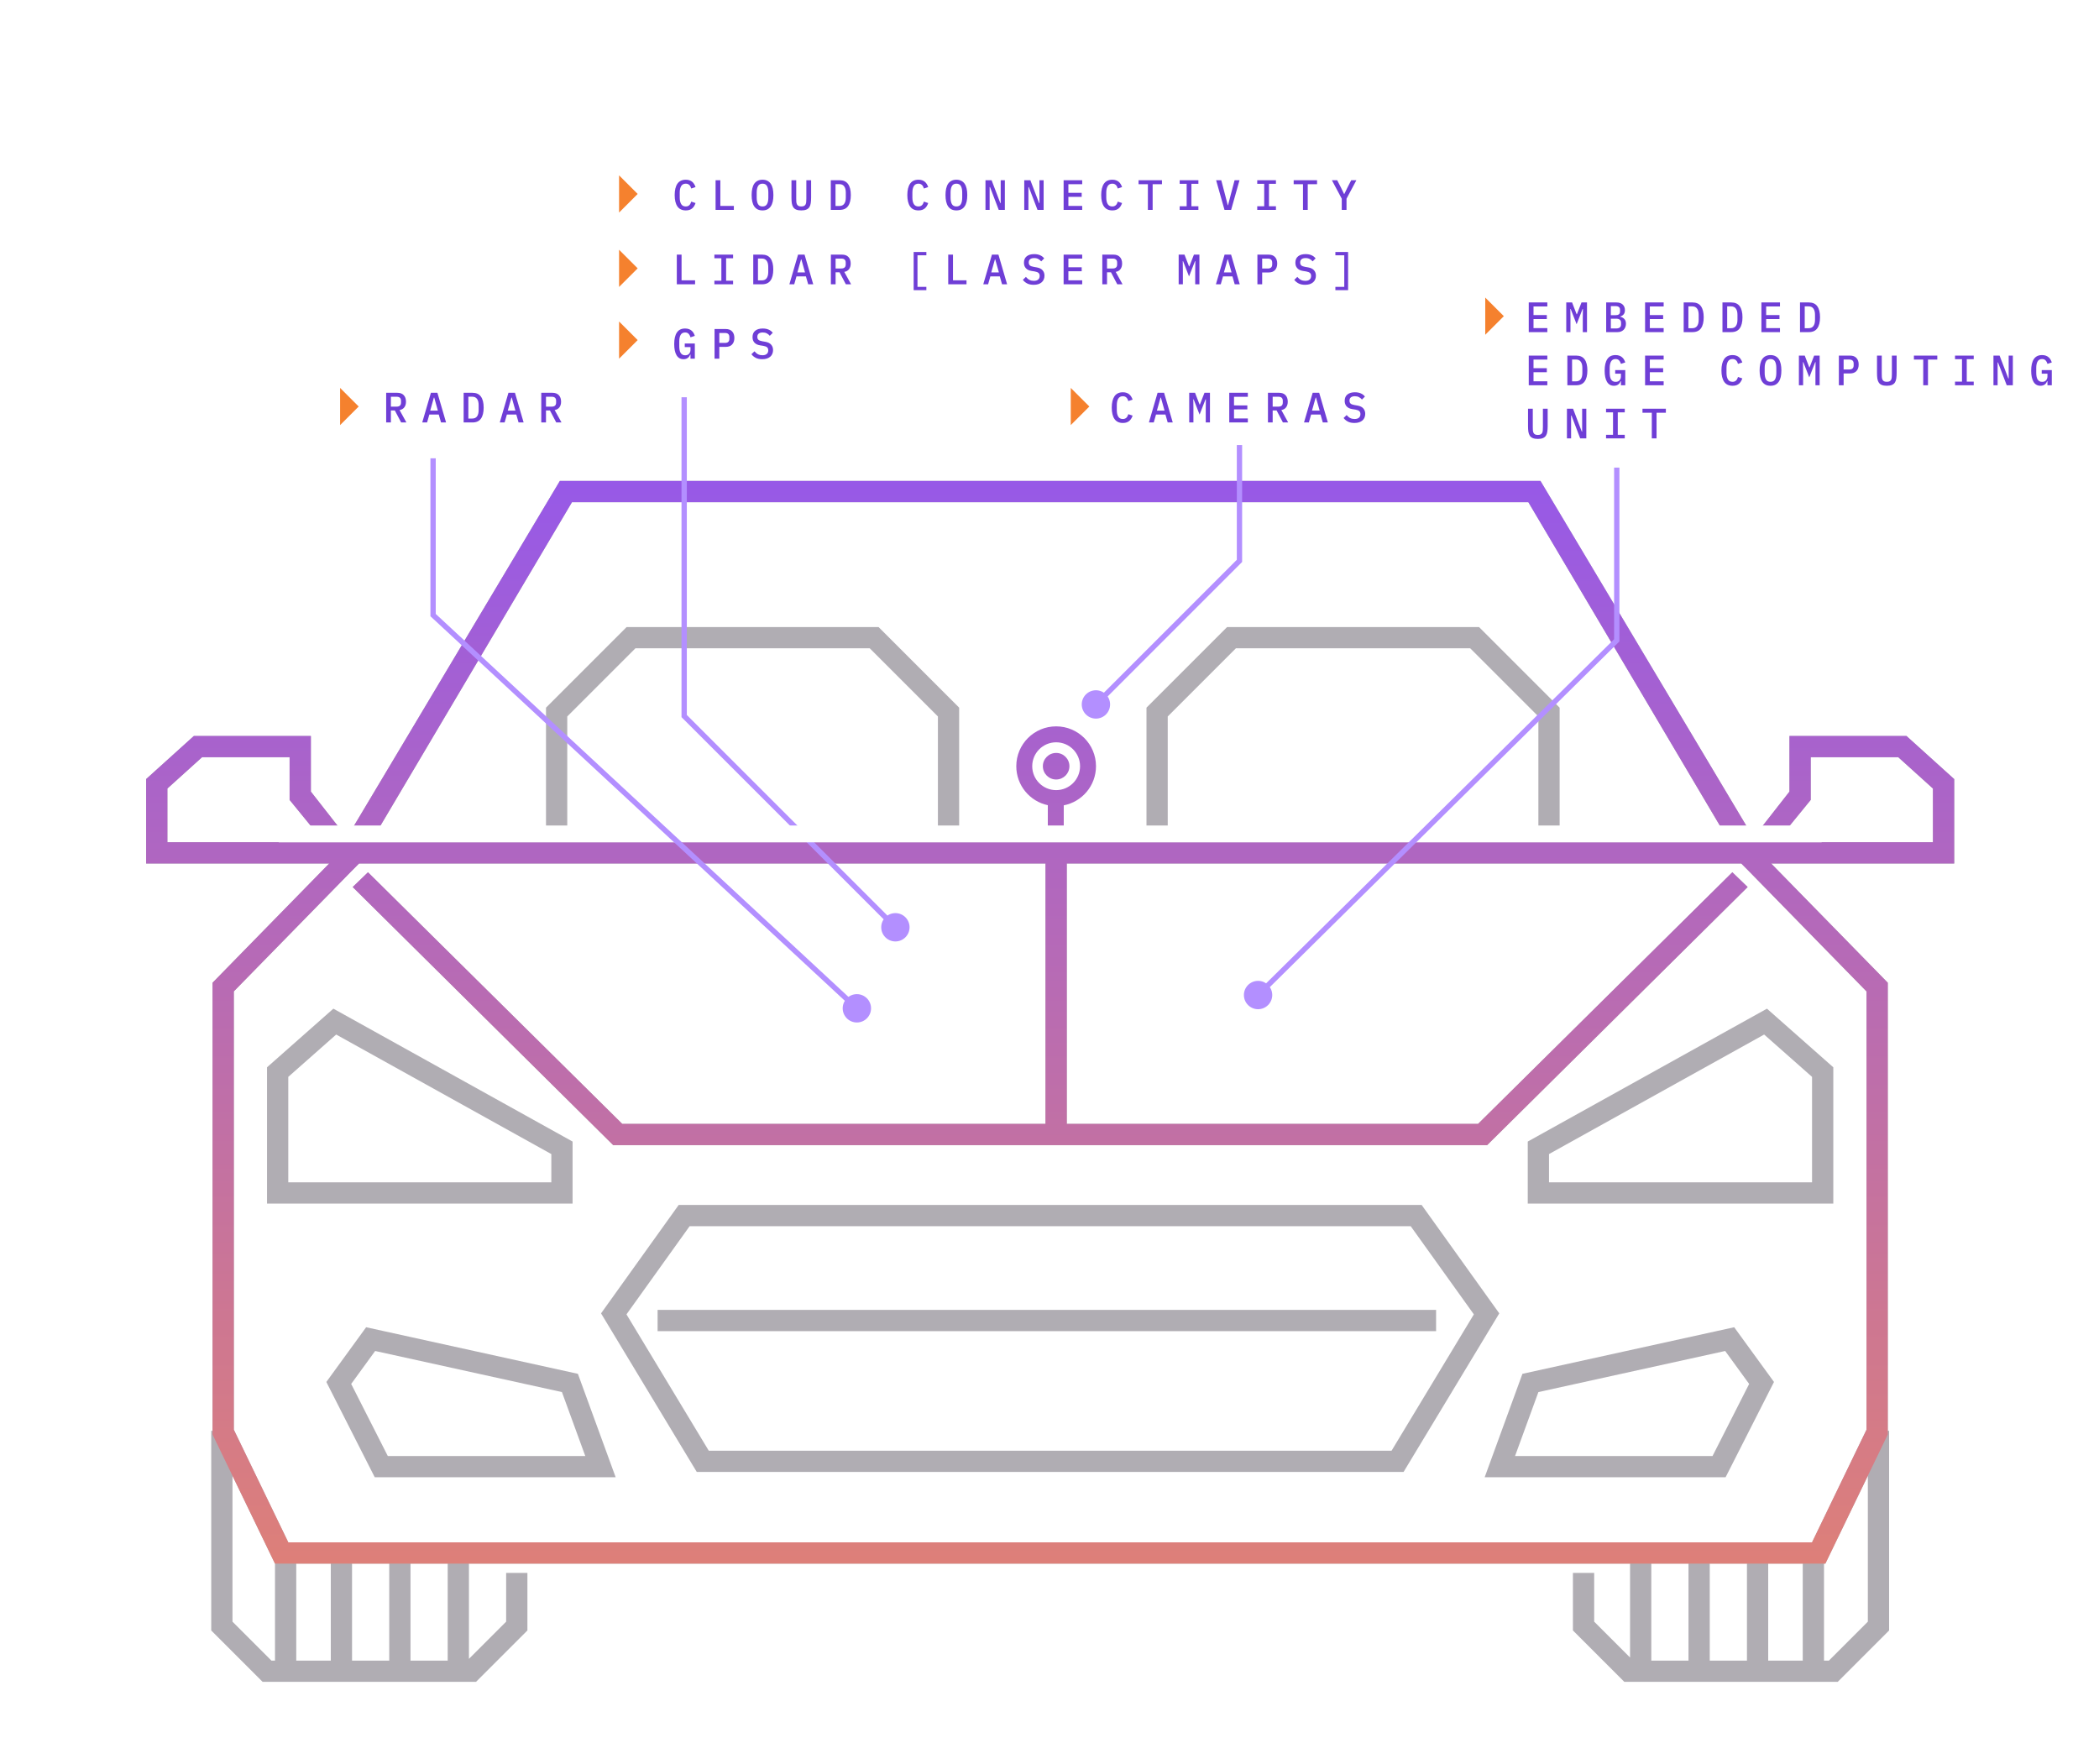 <svg xmlns="http://www.w3.org/2000/svg" width="790" height="664" viewBox="0 0 790 664" fill="none"><rect width="790" height="664" fill="white"></rect><path d="M254.728 107V95.832H256.52V105.496H261.608V107H254.728ZM268.874 107V105.64H271.498V97.192H268.874V95.832H275.914V97.192H273.29V105.64H275.914V107H268.874ZM283.5 95.832H286.828C288.257 95.832 289.313 96.307 289.996 97.256C290.689 98.205 291.036 99.592 291.036 101.416C291.036 103.24 290.689 104.627 289.996 105.576C289.313 106.525 288.257 107 286.828 107H283.5V95.832ZM286.716 105.528C287.537 105.528 288.145 105.256 288.54 104.712C288.945 104.157 289.148 103.368 289.148 102.344V100.488C289.148 99.464 288.945 98.68 288.54 98.136C288.145 97.581 287.537 97.304 286.716 97.304H285.276V105.528H286.716ZM304.173 107L303.325 104.024H299.773L298.925 107H297.101L300.365 95.832H302.813L306.077 107H304.173ZM301.613 97.64H301.485L300.109 102.536H302.989L301.613 97.64ZM314.495 107H312.719V95.832H316.895C317.962 95.832 318.772 96.131 319.327 96.728C319.892 97.325 320.175 98.147 320.175 99.192C320.175 100.045 319.967 100.749 319.551 101.304C319.135 101.859 318.538 102.2 317.759 102.328L320.335 107H318.351L315.983 102.488H314.495V107ZM316.639 101.048C317.748 101.048 318.303 100.541 318.303 99.528V98.84C318.303 97.827 317.748 97.32 316.639 97.32H314.495V101.048H316.639ZM343.875 109.208V94.84H348.659V96.088H345.315V107.96H348.659V109.208H343.875ZM356.884 107V95.832H358.676V105.496H363.764V107H356.884ZM377.142 107L376.294 104.024H372.742L371.894 107H370.07L373.334 95.832H375.782L379.046 107H377.142ZM374.582 97.64H374.454L373.078 102.536H375.958L374.582 97.64ZM389.048 107.192C388.077 107.192 387.261 107.021 386.6 106.68C385.938 106.339 385.394 105.885 384.968 105.32L386.12 104.216C386.546 104.728 387 105.107 387.48 105.352C387.96 105.587 388.504 105.704 389.112 105.704C389.816 105.704 390.354 105.544 390.728 105.224C391.112 104.904 391.304 104.445 391.304 103.848C391.304 103.368 391.165 103 390.888 102.744C390.61 102.477 390.136 102.285 389.464 102.168L388.248 101.976C387.714 101.891 387.266 101.752 386.904 101.56C386.541 101.357 386.248 101.123 386.024 100.856C385.8 100.579 385.634 100.275 385.528 99.944C385.432 99.603 385.384 99.245 385.384 98.872C385.384 97.816 385.725 97.016 386.408 96.472C387.09 95.917 388.029 95.64 389.224 95.64C390.109 95.64 390.861 95.784 391.48 96.072C392.109 96.349 392.616 96.744 393 97.256L391.88 98.376C391.57 98.003 391.202 97.704 390.776 97.48C390.36 97.245 389.842 97.128 389.224 97.128C388.562 97.128 388.056 97.272 387.704 97.56C387.362 97.837 387.192 98.248 387.192 98.792C387.192 99.251 387.325 99.613 387.592 99.88C387.869 100.136 388.354 100.323 389.048 100.44L390.232 100.648C391.234 100.829 391.965 101.197 392.424 101.752C392.882 102.296 393.112 102.963 393.112 103.752C393.112 104.264 393.021 104.733 392.84 105.16C392.669 105.587 392.408 105.949 392.056 106.248C391.714 106.547 391.288 106.781 390.776 106.952C390.274 107.112 389.698 107.192 389.048 107.192ZM400.314 107V95.832H407.306V97.336H402.106V100.584H407.114V102.088H402.106V105.496H407.306V107H400.314ZM416.651 107H414.875V95.832H419.051C420.118 95.832 420.929 96.131 421.483 96.728C422.049 97.325 422.331 98.147 422.331 99.192C422.331 100.045 422.123 100.749 421.707 101.304C421.291 101.859 420.694 102.2 419.915 102.328L422.491 107H420.507L418.139 102.488H416.651V107ZM418.795 101.048C419.905 101.048 420.459 100.541 420.459 99.528V98.84C420.459 97.827 419.905 97.32 418.795 97.32H416.651V101.048H418.795ZM449.839 101.656L449.887 98.296H449.759L447.519 104.04L445.279 98.296H445.151L445.199 101.656V107H443.615V95.832H445.807L447.519 100.264H447.631L449.359 95.832H451.423V107H449.839V101.656ZM464.705 107L463.857 104.024H460.305L459.457 107H457.633L460.897 95.832H463.345L466.609 107H464.705ZM462.145 97.64H462.016L460.641 102.536H463.521L462.145 97.64ZM473.25 107V95.832H477.426C478.493 95.832 479.304 96.131 479.858 96.728C480.424 97.325 480.706 98.147 480.706 99.192C480.706 100.237 480.424 101.059 479.858 101.656C479.304 102.253 478.493 102.552 477.426 102.552H475.042V107H473.25ZM475.042 101.064H477.154C478.264 101.064 478.818 100.552 478.818 99.528V98.84C478.818 97.827 478.264 97.32 477.154 97.32H475.042V101.064ZM491.204 107.192C490.233 107.192 489.417 107.021 488.756 106.68C488.095 106.339 487.551 105.885 487.124 105.32L488.276 104.216C488.703 104.728 489.156 105.107 489.636 105.352C490.116 105.587 490.66 105.704 491.268 105.704C491.972 105.704 492.511 105.544 492.884 105.224C493.268 104.904 493.46 104.445 493.46 103.848C493.46 103.368 493.321 103 493.044 102.744C492.767 102.477 492.292 102.285 491.62 102.168L490.404 101.976C489.871 101.891 489.423 101.752 489.06 101.56C488.697 101.357 488.404 101.123 488.18 100.856C487.956 100.579 487.791 100.275 487.684 99.944C487.588 99.603 487.54 99.245 487.54 98.872C487.54 97.816 487.881 97.016 488.564 96.472C489.247 95.917 490.185 95.64 491.38 95.64C492.265 95.64 493.017 95.784 493.636 96.072C494.265 96.349 494.772 96.744 495.156 97.256L494.036 98.376C493.727 98.003 493.359 97.704 492.932 97.48C492.516 97.245 491.999 97.128 491.38 97.128C490.719 97.128 490.212 97.272 489.86 97.56C489.519 97.837 489.348 98.248 489.348 98.792C489.348 99.251 489.481 99.613 489.748 99.88C490.025 100.136 490.511 100.323 491.204 100.44L492.388 100.648C493.391 100.829 494.121 101.197 494.58 101.752C495.039 102.296 495.268 102.963 495.268 103.752C495.268 104.264 495.177 104.733 494.996 105.16C494.825 105.587 494.564 105.949 494.212 106.248C493.871 106.547 493.444 106.781 492.932 106.952C492.431 107.112 491.855 107.192 491.204 107.192ZM507.382 94.84V109.208H502.598V107.96H505.942V96.088H502.598V94.84H507.382Z" fill="#6F3ED6"></path><path d="M258.12 79.192C256.701 79.192 255.645 78.691 254.952 77.688C254.269 76.685 253.928 75.261 253.928 73.416C253.928 71.571 254.269 70.147 254.952 69.144C255.645 68.141 256.701 67.64 258.12 67.64C258.664 67.64 259.133 67.715 259.528 67.864C259.933 68.003 260.28 68.2 260.568 68.456C260.856 68.701 261.096 68.995 261.288 69.336C261.491 69.667 261.656 70.024 261.784 70.408L260.168 70.952C260.083 70.696 259.987 70.456 259.88 70.232C259.773 70.008 259.64 69.816 259.48 69.656C259.32 69.496 259.128 69.368 258.904 69.272C258.691 69.176 258.424 69.128 258.104 69.128C257.315 69.128 256.739 69.432 256.376 70.04C256.013 70.637 255.832 71.448 255.832 72.472V74.36C255.832 75.384 256.013 76.2 256.376 76.808C256.739 77.405 257.315 77.704 258.104 77.704C258.424 77.704 258.691 77.656 258.904 77.56C259.128 77.464 259.32 77.336 259.48 77.176C259.64 77.016 259.773 76.824 259.88 76.6C259.987 76.376 260.083 76.136 260.168 75.88L261.784 76.424C261.656 76.808 261.491 77.171 261.288 77.512C261.096 77.843 260.856 78.136 260.568 78.392C260.28 78.637 259.933 78.835 259.528 78.984C259.133 79.123 258.664 79.192 258.12 79.192ZM269.322 79V67.832H271.114V77.496H276.202V79H269.322ZM286.988 79.192C286.284 79.192 285.67 79.064 285.148 78.808C284.636 78.541 284.209 78.163 283.868 77.672C283.537 77.181 283.292 76.579 283.132 75.864C282.972 75.149 282.892 74.333 282.892 73.416C282.892 72.509 282.972 71.699 283.132 70.984C283.292 70.259 283.537 69.651 283.868 69.16C284.209 68.669 284.636 68.296 285.148 68.04C285.67 67.773 286.284 67.64 286.988 67.64C287.692 67.64 288.3 67.773 288.812 68.04C289.334 68.296 289.761 68.669 290.092 69.16C290.433 69.651 290.684 70.259 290.844 70.984C291.004 71.699 291.084 72.509 291.084 73.416C291.084 74.333 291.004 75.149 290.844 75.864C290.684 76.579 290.433 77.181 290.092 77.672C289.761 78.163 289.334 78.541 288.812 78.808C288.3 79.064 287.692 79.192 286.988 79.192ZM286.988 77.704C287.788 77.704 288.353 77.405 288.684 76.808C289.014 76.2 289.18 75.379 289.18 74.344V72.472C289.18 71.448 289.014 70.637 288.684 70.04C288.353 69.432 287.788 69.128 286.988 69.128C286.188 69.128 285.622 69.432 285.292 70.04C284.961 70.637 284.796 71.448 284.796 72.472V74.36C284.796 75.384 284.961 76.2 285.292 76.808C285.622 77.405 286.188 77.704 286.988 77.704ZM299.677 67.832V74.696C299.677 75.155 299.688 75.571 299.709 75.944C299.741 76.317 299.821 76.637 299.949 76.904C300.077 77.16 300.269 77.357 300.525 77.496C300.781 77.635 301.133 77.704 301.581 77.704C302.029 77.704 302.381 77.635 302.637 77.496C302.893 77.357 303.085 77.16 303.213 76.904C303.341 76.637 303.416 76.317 303.437 75.944C303.469 75.571 303.485 75.155 303.485 74.696V67.832H305.277V74.376C305.277 75.176 305.229 75.88 305.133 76.488C305.048 77.085 304.872 77.587 304.605 77.992C304.339 78.387 303.96 78.685 303.469 78.888C302.989 79.091 302.36 79.192 301.581 79.192C300.803 79.192 300.168 79.091 299.677 78.888C299.197 78.685 298.824 78.387 298.557 77.992C298.291 77.587 298.109 77.085 298.013 76.488C297.928 75.88 297.885 75.176 297.885 74.376V67.832H299.677ZM312.687 67.832H316.015C317.444 67.832 318.5 68.307 319.183 69.256C319.876 70.205 320.223 71.592 320.223 73.416C320.223 75.24 319.876 76.627 319.183 77.576C318.5 78.525 317.444 79 316.015 79H312.687V67.832ZM315.903 77.528C316.724 77.528 317.332 77.256 317.727 76.712C318.132 76.157 318.335 75.368 318.335 74.344V72.488C318.335 71.464 318.132 70.68 317.727 70.136C317.332 69.581 316.724 69.304 315.903 69.304H314.463V77.528H315.903ZM345.683 79.192C344.264 79.192 343.208 78.691 342.515 77.688C341.832 76.685 341.491 75.261 341.491 73.416C341.491 71.571 341.832 70.147 342.515 69.144C343.208 68.141 344.264 67.64 345.683 67.64C346.227 67.64 346.696 67.715 347.091 67.864C347.496 68.003 347.843 68.2 348.131 68.456C348.419 68.701 348.659 68.995 348.851 69.336C349.053 69.667 349.219 70.024 349.347 70.408L347.731 70.952C347.645 70.696 347.549 70.456 347.443 70.232C347.336 70.008 347.203 69.816 347.043 69.656C346.883 69.496 346.691 69.368 346.467 69.272C346.253 69.176 345.987 69.128 345.667 69.128C344.877 69.128 344.301 69.432 343.939 70.04C343.576 70.637 343.395 71.448 343.395 72.472V74.36C343.395 75.384 343.576 76.2 343.939 76.808C344.301 77.405 344.877 77.704 345.667 77.704C345.987 77.704 346.253 77.656 346.467 77.56C346.691 77.464 346.883 77.336 347.043 77.176C347.203 77.016 347.336 76.824 347.443 76.6C347.549 76.376 347.645 76.136 347.731 75.88L349.347 76.424C349.219 76.808 349.053 77.171 348.851 77.512C348.659 77.843 348.419 78.136 348.131 78.392C347.843 78.637 347.496 78.835 347.091 78.984C346.696 79.123 346.227 79.192 345.683 79.192ZM359.956 79.192C359.252 79.192 358.639 79.064 358.116 78.808C357.604 78.541 357.178 78.163 356.836 77.672C356.506 77.181 356.26 76.579 356.1 75.864C355.94 75.149 355.86 74.333 355.86 73.416C355.86 72.509 355.94 71.699 356.1 70.984C356.26 70.259 356.506 69.651 356.836 69.16C357.178 68.669 357.604 68.296 358.116 68.04C358.639 67.773 359.252 67.64 359.956 67.64C360.66 67.64 361.268 67.773 361.78 68.04C362.303 68.296 362.73 68.669 363.06 69.16C363.402 69.651 363.652 70.259 363.812 70.984C363.972 71.699 364.052 72.509 364.052 73.416C364.052 74.333 363.972 75.149 363.812 75.864C363.652 76.579 363.402 77.181 363.06 77.672C362.73 78.163 362.303 78.541 361.78 78.808C361.268 79.064 360.66 79.192 359.956 79.192ZM359.956 77.704C360.756 77.704 361.322 77.405 361.652 76.808C361.983 76.2 362.148 75.379 362.148 74.344V72.472C362.148 71.448 361.983 70.637 361.652 70.04C361.322 69.432 360.756 69.128 359.956 69.128C359.156 69.128 358.591 69.432 358.26 70.04C357.93 70.637 357.764 71.448 357.764 72.472V74.36C357.764 75.384 357.93 76.2 358.26 76.808C358.591 77.405 359.156 77.704 359.956 77.704ZM372.614 70.408H372.47V79H370.902V67.832H373.206L376.486 76.424H376.63V67.832H378.198V79H375.894L372.614 70.408ZM387.208 70.408H387.064V79H385.496V67.832H387.8L391.08 76.424H391.224V67.832H392.792V79H390.488L387.208 70.408ZM400.314 79V67.832H407.306V69.336H402.106V72.584H407.114V74.088H402.106V77.496H407.306V79H400.314ZM418.651 79.192C417.233 79.192 416.177 78.691 415.483 77.688C414.801 76.685 414.459 75.261 414.459 73.416C414.459 71.571 414.801 70.147 415.483 69.144C416.177 68.141 417.233 67.64 418.651 67.64C419.195 67.64 419.665 67.715 420.059 67.864C420.465 68.003 420.811 68.2 421.099 68.456C421.387 68.701 421.627 68.995 421.819 69.336C422.022 69.667 422.187 70.024 422.315 70.408L420.699 70.952C420.614 70.696 420.518 70.456 420.411 70.232C420.305 70.008 420.171 69.816 420.011 69.656C419.851 69.496 419.659 69.368 419.435 69.272C419.222 69.176 418.955 69.128 418.635 69.128C417.846 69.128 417.27 69.432 416.907 70.04C416.545 70.637 416.363 71.448 416.363 72.472V74.36C416.363 75.384 416.545 76.2 416.907 76.808C417.27 77.405 417.846 77.704 418.635 77.704C418.955 77.704 419.222 77.656 419.435 77.56C419.659 77.464 419.851 77.336 420.011 77.176C420.171 77.016 420.305 76.824 420.411 76.6C420.518 76.376 420.614 76.136 420.699 75.88L422.315 76.424C422.187 76.808 422.022 77.171 421.819 77.512C421.627 77.843 421.387 78.136 421.099 78.392C420.811 78.637 420.465 78.835 420.059 78.984C419.665 79.123 419.195 79.192 418.651 79.192ZM433.821 69.336V79H432.029V69.336H428.525V67.832H437.325V69.336H433.821ZM443.999 79V77.64H446.623V69.192H443.999V67.832H451.039V69.192H448.415V77.64H451.039V79H443.999ZM460.865 79L457.713 67.832H459.649L461.121 73.464L462.097 77.256H462.193L463.169 73.464L464.657 67.832H466.513L463.361 79H460.865ZM473.186 79V77.64H475.81V69.192H473.186V67.832H480.226V69.192H477.602V77.64H480.226V79H473.186ZM492.196 69.336V79H490.404V69.336H486.9V67.832H495.7V69.336H492.196ZM504.998 79V74.792L501.286 67.832H503.286L504.71 70.616L505.862 73H505.958L507.126 70.616L508.55 67.832H510.502L506.79 74.792V79H504.998Z" fill="#6F3ED6"></path><path d="M147.12 159H145.344V147.832H149.52C150.587 147.832 151.397 148.131 151.952 148.728C152.517 149.325 152.8 150.147 152.8 151.192C152.8 152.045 152.592 152.749 152.176 153.304C151.76 153.859 151.163 154.2 150.384 154.328L152.96 159H150.976L148.608 154.488H147.12V159ZM149.264 153.048C150.373 153.048 150.928 152.541 150.928 151.528V150.84C150.928 149.827 150.373 149.32 149.264 149.32H147.12V153.048H149.264ZM165.986 159L165.138 156.024H161.586L160.738 159H158.914L162.178 147.832H164.626L167.89 159H165.986ZM163.426 149.64H163.298L161.922 154.536H164.802L163.426 149.64ZM174.5 147.832H177.828C179.257 147.832 180.313 148.307 180.996 149.256C181.689 150.205 182.036 151.592 182.036 153.416C182.036 155.24 181.689 156.627 180.996 157.576C180.313 158.525 179.257 159 177.828 159H174.5V147.832ZM177.716 157.528C178.537 157.528 179.145 157.256 179.54 156.712C179.945 156.157 180.148 155.368 180.148 154.344V152.488C180.148 151.464 179.945 150.68 179.54 150.136C179.145 149.581 178.537 149.304 177.716 149.304H176.276V157.528H177.716ZM195.173 159L194.325 156.024H190.773L189.925 159H188.101L191.365 147.832H193.813L197.077 159H195.173ZM192.613 149.64H192.485L191.109 154.536H193.989L192.613 149.64ZM205.495 159H203.719V147.832H207.895C208.962 147.832 209.772 148.131 210.327 148.728C210.892 149.325 211.175 150.147 211.175 151.192C211.175 152.045 210.967 152.749 210.551 153.304C210.135 153.859 209.538 154.2 208.759 154.328L211.335 159H209.351L206.983 154.488H205.495V159ZM207.639 153.048C208.748 153.048 209.303 152.541 209.303 151.528V150.84C209.303 149.827 208.748 149.32 207.639 149.32H205.495V153.048H207.639Z" fill="#6F3ED6"></path><path d="M259.88 133.464H259.768C259.672 133.688 259.555 133.907 259.416 134.12C259.288 134.323 259.123 134.504 258.92 134.664C258.728 134.824 258.493 134.952 258.216 135.048C257.939 135.144 257.619 135.192 257.256 135.192C256.093 135.192 255.219 134.696 254.632 133.704C254.045 132.712 253.752 131.309 253.752 129.496C253.752 127.597 254.088 126.147 254.76 125.144C255.432 124.141 256.461 123.64 257.848 123.64C258.392 123.64 258.867 123.715 259.272 123.864C259.688 124.013 260.04 124.216 260.328 124.472C260.616 124.717 260.856 125.011 261.048 125.352C261.24 125.683 261.395 126.035 261.512 126.408L259.896 126.952C259.811 126.707 259.715 126.477 259.608 126.264C259.501 126.04 259.368 125.843 259.208 125.672C259.059 125.501 258.872 125.368 258.648 125.272C258.435 125.176 258.173 125.128 257.864 125.128C257.085 125.128 256.52 125.432 256.168 126.04C255.827 126.637 255.656 127.448 255.656 128.472V130.248C255.656 130.76 255.693 131.229 255.768 131.656C255.843 132.083 255.965 132.451 256.136 132.76C256.317 133.059 256.547 133.293 256.824 133.464C257.112 133.635 257.459 133.72 257.864 133.72C258.515 133.72 259.011 133.528 259.352 133.144C259.704 132.749 259.88 132.248 259.88 131.64V130.632H257.72V129.288H261.512V135H259.88V133.464ZM268.938 135V123.832H273.114C274.18 123.832 274.991 124.131 275.546 124.728C276.111 125.325 276.394 126.147 276.394 127.192C276.394 128.237 276.111 129.059 275.546 129.656C274.991 130.253 274.18 130.552 273.114 130.552H270.73V135H268.938ZM270.73 129.064H272.842C273.951 129.064 274.506 128.552 274.506 127.528V126.84C274.506 125.827 273.951 125.32 272.842 125.32H270.73V129.064ZM286.891 135.192C285.921 135.192 285.105 135.021 284.444 134.68C283.782 134.339 283.238 133.885 282.812 133.32L283.964 132.216C284.39 132.728 284.844 133.107 285.324 133.352C285.804 133.587 286.348 133.704 286.956 133.704C287.66 133.704 288.198 133.544 288.572 133.224C288.956 132.904 289.148 132.445 289.148 131.848C289.148 131.368 289.009 131 288.732 130.744C288.454 130.477 287.98 130.285 287.308 130.168L286.092 129.976C285.558 129.891 285.11 129.752 284.748 129.56C284.385 129.357 284.092 129.123 283.868 128.856C283.644 128.579 283.478 128.275 283.372 127.944C283.276 127.603 283.228 127.245 283.228 126.872C283.228 125.816 283.569 125.016 284.252 124.472C284.934 123.917 285.873 123.64 287.068 123.64C287.953 123.64 288.705 123.784 289.324 124.072C289.953 124.349 290.459 124.744 290.844 125.256L289.724 126.376C289.414 126.003 289.046 125.704 288.62 125.48C288.204 125.245 287.686 125.128 287.068 125.128C286.406 125.128 285.9 125.272 285.548 125.56C285.206 125.837 285.036 126.248 285.036 126.792C285.036 127.251 285.169 127.613 285.436 127.88C285.713 128.136 286.198 128.323 286.891 128.44L288.076 128.648C289.078 128.829 289.809 129.197 290.267 129.752C290.726 130.296 290.956 130.963 290.956 131.752C290.956 132.264 290.865 132.733 290.684 133.16C290.513 133.587 290.252 133.949 289.9 134.248C289.558 134.547 289.132 134.781 288.62 134.952C288.118 135.112 287.542 135.192 286.891 135.192Z" fill="#6F3ED6"></path><path d="M422.62 159.192C421.201 159.192 420.145 158.691 419.452 157.688C418.769 156.685 418.428 155.261 418.428 153.416C418.428 151.571 418.769 150.147 419.452 149.144C420.145 148.141 421.201 147.64 422.62 147.64C423.164 147.64 423.633 147.715 424.028 147.864C424.433 148.003 424.78 148.2 425.068 148.456C425.356 148.701 425.596 148.995 425.788 149.336C425.991 149.667 426.156 150.024 426.284 150.408L424.668 150.952C424.583 150.696 424.487 150.456 424.38 150.232C424.273 150.008 424.14 149.816 423.98 149.656C423.82 149.496 423.628 149.368 423.404 149.272C423.191 149.176 422.924 149.128 422.604 149.128C421.815 149.128 421.239 149.432 420.876 150.04C420.513 150.637 420.332 151.448 420.332 152.472V154.36C420.332 155.384 420.513 156.2 420.876 156.808C421.239 157.405 421.815 157.704 422.604 157.704C422.924 157.704 423.191 157.656 423.404 157.56C423.628 157.464 423.82 157.336 423.98 157.176C424.14 157.016 424.273 156.824 424.38 156.6C424.487 156.376 424.583 156.136 424.668 155.88L426.284 156.424C426.156 156.808 425.991 157.171 425.788 157.512C425.596 157.843 425.356 158.136 425.068 158.392C424.78 158.637 424.433 158.835 424.028 158.984C423.633 159.123 423.164 159.192 422.62 159.192ZM439.486 159L438.638 156.024H435.086L434.238 159H432.414L435.678 147.832H438.126L441.39 159H439.486ZM436.926 149.64H436.798L435.422 154.536H438.302L436.926 149.64ZM453.808 153.656L453.856 150.296H453.728L451.488 156.04L449.248 150.296H449.12L449.168 153.656V159H447.584V147.832H449.776L451.488 152.264H451.6L453.328 147.832H455.392V159H453.808V153.656ZM462.657 159V147.832H469.649V149.336H464.449V152.584H469.457V154.088H464.449V157.496H469.649V159H462.657ZM478.995 159H477.219V147.832H481.395C482.462 147.832 483.272 148.131 483.827 148.728C484.392 149.325 484.675 150.147 484.675 151.192C484.675 152.045 484.467 152.749 484.051 153.304C483.635 153.859 483.038 154.2 482.259 154.328L484.835 159H482.851L480.483 154.488H478.995V159ZM481.139 153.048C482.248 153.048 482.803 152.541 482.803 151.528V150.84C482.803 149.827 482.248 149.32 481.139 149.32H478.995V153.048H481.139ZM497.861 159L497.013 156.024H493.461L492.613 159H490.789L494.053 147.832H496.501L499.765 159H497.861ZM495.301 149.64H495.173L493.797 154.536H496.677L495.301 149.64ZM509.766 159.192C508.796 159.192 507.98 159.021 507.319 158.68C506.657 158.339 506.113 157.885 505.687 157.32L506.839 156.216C507.265 156.728 507.719 157.107 508.199 157.352C508.679 157.587 509.223 157.704 509.831 157.704C510.535 157.704 511.073 157.544 511.447 157.224C511.831 156.904 512.023 156.445 512.023 155.848C512.023 155.368 511.884 155 511.607 154.744C511.329 154.477 510.855 154.285 510.183 154.168L508.967 153.976C508.433 153.891 507.985 153.752 507.623 153.56C507.26 153.357 506.967 153.123 506.743 152.856C506.519 152.579 506.353 152.275 506.247 151.944C506.151 151.603 506.103 151.245 506.103 150.872C506.103 149.816 506.444 149.016 507.127 148.472C507.809 147.917 508.748 147.64 509.943 147.64C510.828 147.64 511.58 147.784 512.199 148.072C512.828 148.349 513.334 148.744 513.719 149.256L512.599 150.376C512.289 150.003 511.921 149.704 511.495 149.48C511.079 149.245 510.561 149.128 509.943 149.128C509.281 149.128 508.775 149.272 508.423 149.56C508.081 149.837 507.911 150.248 507.911 150.792C507.911 151.251 508.044 151.613 508.311 151.88C508.588 152.136 509.073 152.323 509.766 152.44L510.951 152.648C511.953 152.829 512.684 153.197 513.142 153.752C513.601 154.296 513.831 154.963 513.831 155.752C513.831 156.264 513.74 156.733 513.559 157.16C513.388 157.587 513.127 157.949 512.775 158.248C512.433 158.547 512.007 158.781 511.495 158.952C510.993 159.112 510.417 159.192 509.766 159.192Z" fill="#6F3ED6"></path><path fill-rule="evenodd" clip-rule="evenodd" d="M356.5 181H210.72L131 314.538H140.942L215.28 189H356.5H434H575.22L649.558 314.538H659.5L579.78 181H434H356.5ZM117 277H72.961L55 293.223V325H123.893L80 369.869V538.5H79.5V613.657L98.843 633H179.157L198.5 613.657V592H190.5V610.343L176.5 624.343V588.5H365H377.5H613.5V623.843L600 610.343V592H592V613.657L611.343 633H691.657L711 613.657V538.5H710.5V369.869L666.607 325H735.5V293.223L717.539 277H673.5V297.936L660.5 314.538H670.5L681.5 301.064V285H714.461L727.5 296.777V317H385H373.5H63V296.777L76.039 285H109V301.064L120 314.538H130L117 297.936V277ZM665.5 625H678.5V588.5H665.5V625ZM657.5 625V588.5H643.5V625H657.5ZM635.5 625H621.5V588.5H635.5V625ZM168.5 588.5V625H154.5V588.5H168.5ZM132.5 625H146.5V588.5H132.5V625ZM111.5 625H124.5V588.5H111.5V625ZM686.5 625H688.343L703 610.343V555.428L687.009 588.5H686.5V625ZM103.5 588.5L103.5 625H102.157L87.5 610.343V555.428L103.491 588.5H103.5ZM373.5 325H135.129L131.859 328.297L131.84 328.316L88 373.131V538.084L108.509 580.5H365H377.5H681.991L702.5 538.084V373.131L658.66 328.316L658.641 328.297L655.371 325H401.5V423H556.301L652 328.297L657.758 333.851L559.699 431H376H366.5H230.801L132.742 333.851L138.5 328.297L234.199 423H366.5H376H393.5V325H385H373.5ZM137.804 499.531L217.504 517.065L231.718 556H141.045L122.824 520.128L137.804 499.531ZM141.196 508.469L132.175 520.872L145.954 548H220.281L211.495 523.935L141.196 508.469ZM572.996 517.065L652.696 499.531L667.676 520.128L649.455 556H558.782L572.996 517.065ZM658.325 520.872L649.304 508.469L579.005 523.935L570.219 548H644.546L658.325 520.872ZM255.445 453.5H374H392.5H535.055L564.285 494.312L528.257 554H392.5H374H262.243L226.215 494.312L255.445 453.5ZM374 546H266.758L235.786 494.688L259.556 461.5H374H392.5H530.944L554.714 494.688L523.742 546H392.5H374ZM540.5 501H247.5V493H540.5V501ZM235.843 236H330.657L361 266.343V313H353V269.657L327.343 244H239.157L213.5 269.657V313H205.5V266.343L235.843 236ZM556.657 236H461.843L431.5 266.343V313H439.5V269.657L465.157 244H553.343L579 269.657V313H587V266.343L556.657 236ZM125.47 379.63L215.5 429.646V453H100.5V401.697L125.47 379.63ZM126.53 389.37L108.5 405.303V445H207.5V434.354L126.53 389.37ZM575 429.646L665.03 379.63L690 401.697V453H575V429.646ZM682 405.303L663.97 389.37L583 434.354V445H682V405.303Z" fill="#B0ADB3"></path><path fill-rule="evenodd" clip-rule="evenodd" d="M356.5 181H210.72L131 314.538H140.942L215.28 189H356.5H434H575.22L649.558 314.538H659.5L579.78 181H434H356.5ZM117 277H72.961L55 293.223V325H123.893L80 369.869V539.916L103.491 588.5H365H377.5H687.009L710.5 539.916V369.869L666.607 325H735.5V293.223L717.539 277H673.5V297.936L660.5 314.538H670.5L681.5 301.064V285H714.461L727.5 296.777V317H385H373.5H63V296.777L76.039 285H109V301.064L120 314.538H130L117 297.936V277ZM373.5 325H135.129L131.859 328.297L131.84 328.316L88 373.131V538.084L108.509 580.5H365H377.5H681.991L702.5 538.084V373.131L658.66 328.316L658.641 328.297L655.371 325H401.5V423H556.301L652 328.297L657.758 333.851L559.699 431H376H366.5H230.801L132.742 333.851L138.5 328.297L234.199 423H366.5H376H393.5V325H385H373.5ZM406.5 288.379C406.5 293.35 402.471 297.379 397.5 297.379C392.529 297.379 388.5 293.35 388.5 288.379C388.5 283.409 392.529 279.379 397.5 279.379C402.471 279.379 406.5 283.409 406.5 288.379ZM412.5 288.379C412.5 295.683 407.279 301.768 400.366 303.106V312.312H394.366V303.051C387.586 301.61 382.5 295.589 382.5 288.379C382.5 280.095 389.216 273.379 397.5 273.379C405.784 273.379 412.5 280.095 412.5 288.379ZM397.5 293.379C400.261 293.379 402.5 291.141 402.5 288.379C402.5 285.618 400.261 283.379 397.5 283.379C394.739 283.379 392.5 285.618 392.5 288.379C392.5 291.141 394.739 293.379 397.5 293.379Z" fill="url(#paint0_linear_2728_6128)"></path><path d="M342.333 349C342.333 351.946 339.946 354.333 337 354.333C334.054 354.333 331.667 351.946 331.667 349C331.667 346.054 334.054 343.667 337 343.667C339.946 343.667 342.333 346.054 342.333 349ZM257.5 269.5L256.793 270.207L256.5 269.914V269.5H257.5ZM336.293 349.707L256.793 270.207L258.207 268.793L337.707 348.293L336.293 349.707ZM256.5 269.5V149.5H258.5V269.5H256.5Z" fill="#B38FFF"></path><rect x="104.88" y="310.693" width="580.74" height="6.335" fill="white"></rect><path d="M327.833 379.5C327.833 382.446 325.446 384.833 322.5 384.833C319.554 384.833 317.167 382.446 317.167 379.5C317.167 376.554 319.554 374.167 322.5 374.167C325.446 374.167 327.833 376.554 327.833 379.5ZM163 231.5L162.32 232.233L162 231.936V231.5H163ZM321.82 380.233L162.32 232.233L163.68 230.767L323.18 378.767L321.82 380.233ZM162 231.5V172.5H164V231.5H162Z" fill="#B38FFF"></path><path d="M575.376 125V113.832H582.368V115.336H577.168V118.584H582.176V120.088H577.168V123.496H582.368V125H575.376ZM595.714 119.656L595.762 116.296H595.634L593.394 122.04L591.154 116.296H591.026L591.074 119.656V125H589.49V113.832H591.682L593.394 118.264H593.506L595.234 113.832H597.298V125H595.714V119.656ZM604.516 113.832H608.372C609.385 113.832 610.169 114.093 610.724 114.616C611.289 115.139 611.572 115.853 611.572 116.76C611.572 117.411 611.412 117.928 611.092 118.312C610.772 118.696 610.34 118.968 609.796 119.128V119.208C610.446 119.357 610.969 119.645 611.364 120.072C611.758 120.488 611.956 121.08 611.956 121.848C611.956 122.307 611.881 122.728 611.732 123.112C611.582 123.496 611.369 123.832 611.092 124.12C610.814 124.397 610.478 124.616 610.084 124.776C609.7 124.925 609.273 125 608.804 125H604.516V113.832ZM608.26 123.624C608.857 123.624 609.316 123.501 609.636 123.256C609.956 123.011 610.116 122.616 610.116 122.072V121.496C610.116 120.952 609.956 120.557 609.636 120.312C609.316 120.067 608.857 119.944 608.26 119.944H606.276V123.624H608.26ZM608.004 118.632C608.569 118.632 608.996 118.525 609.284 118.312C609.582 118.088 609.732 117.72 609.732 117.208V116.632C609.732 116.12 609.582 115.757 609.284 115.544C608.996 115.32 608.569 115.208 608.004 115.208H606.276V118.632H608.004ZM619.157 125V113.832H626.149V115.336H620.949V118.584H625.957V120.088H620.949V123.496H626.149V125H619.157ZM633.687 113.832H637.015C638.444 113.832 639.5 114.307 640.183 115.256C640.876 116.205 641.223 117.592 641.223 119.416C641.223 121.24 640.876 122.627 640.183 123.576C639.5 124.525 638.444 125 637.015 125H633.687V113.832ZM636.903 123.528C637.724 123.528 638.332 123.256 638.727 122.712C639.132 122.157 639.335 121.368 639.335 120.344V118.488C639.335 117.464 639.132 116.68 638.727 116.136C638.332 115.581 637.724 115.304 636.903 115.304H635.463V123.528H636.903ZM648.281 113.832H651.609C653.038 113.832 654.094 114.307 654.777 115.256C655.47 116.205 655.817 117.592 655.817 119.416C655.817 121.24 655.47 122.627 654.777 123.576C654.094 124.525 653.038 125 651.609 125H648.281V113.832ZM651.497 123.528C652.318 123.528 652.926 123.256 653.321 122.712C653.726 122.157 653.929 121.368 653.929 120.344V118.488C653.929 117.464 653.726 116.68 653.321 116.136C652.926 115.581 652.318 115.304 651.497 115.304H650.057V123.528H651.497ZM662.939 125V113.832H669.931V115.336H664.731V118.584H669.739V120.088H664.731V123.496H669.931V125H662.939ZM677.468 113.832H680.796C682.226 113.832 683.282 114.307 683.964 115.256C684.658 116.205 685.004 117.592 685.004 119.416C685.004 121.24 684.658 122.627 683.964 123.576C683.282 124.525 682.226 125 680.796 125H677.468V113.832ZM680.684 123.528C681.506 123.528 682.114 123.256 682.508 122.712C682.914 122.157 683.116 121.368 683.116 120.344V118.488C683.116 117.464 682.914 116.68 682.508 116.136C682.114 115.581 681.506 115.304 680.684 115.304H679.244V123.528H680.684ZM575.376 145V133.832H582.368V135.336H577.168V138.584H582.176V140.088H577.168V143.496H582.368V145H575.376ZM589.906 133.832H593.234C594.663 133.832 595.719 134.307 596.402 135.256C597.095 136.205 597.442 137.592 597.442 139.416C597.442 141.24 597.095 142.627 596.402 143.576C595.719 144.525 594.663 145 593.234 145H589.906V133.832ZM593.122 143.528C593.943 143.528 594.551 143.256 594.946 142.712C595.351 142.157 595.554 141.368 595.554 140.344V138.488C595.554 137.464 595.351 136.68 594.946 136.136C594.551 135.581 593.943 135.304 593.122 135.304H591.682V143.528H593.122ZM610.068 143.464H609.956C609.86 143.688 609.742 143.907 609.604 144.12C609.476 144.323 609.31 144.504 609.108 144.664C608.916 144.824 608.681 144.952 608.404 145.048C608.126 145.144 607.806 145.192 607.444 145.192C606.281 145.192 605.406 144.696 604.82 143.704C604.233 142.712 603.94 141.309 603.94 139.496C603.94 137.597 604.276 136.147 604.948 135.144C605.62 134.141 606.649 133.64 608.036 133.64C608.58 133.64 609.054 133.715 609.46 133.864C609.876 134.013 610.228 134.216 610.516 134.472C610.804 134.717 611.044 135.011 611.236 135.352C611.428 135.683 611.582 136.035 611.7 136.408L610.084 136.952C609.998 136.707 609.902 136.477 609.796 136.264C609.689 136.04 609.556 135.843 609.396 135.672C609.246 135.501 609.06 135.368 608.836 135.272C608.622 135.176 608.361 135.128 608.052 135.128C607.273 135.128 606.708 135.432 606.356 136.04C606.014 136.637 605.844 137.448 605.844 138.472V140.248C605.844 140.76 605.881 141.229 605.956 141.656C606.03 142.083 606.153 142.451 606.324 142.76C606.505 143.059 606.734 143.293 607.012 143.464C607.3 143.635 607.646 143.72 608.052 143.72C608.702 143.72 609.198 143.528 609.54 143.144C609.892 142.749 610.068 142.248 610.068 141.64V140.632H607.908V139.288H611.7V145H610.068V143.464ZM619.157 145V133.832H626.149V135.336H620.949V138.584H625.957V140.088H620.949V143.496H626.149V145H619.157ZM652.089 145.192C650.67 145.192 649.614 144.691 648.921 143.688C648.238 142.685 647.897 141.261 647.897 139.416C647.897 137.571 648.238 136.147 648.921 135.144C649.614 134.141 650.67 133.64 652.089 133.64C652.633 133.64 653.102 133.715 653.497 133.864C653.902 134.003 654.249 134.2 654.537 134.456C654.825 134.701 655.065 134.995 655.257 135.336C655.459 135.667 655.625 136.024 655.753 136.408L654.137 136.952C654.051 136.696 653.955 136.456 653.849 136.232C653.742 136.008 653.609 135.816 653.449 135.656C653.289 135.496 653.097 135.368 652.873 135.272C652.659 135.176 652.393 135.128 652.073 135.128C651.283 135.128 650.707 135.432 650.345 136.04C649.982 136.637 649.801 137.448 649.801 138.472V140.36C649.801 141.384 649.982 142.2 650.345 142.808C650.707 143.405 651.283 143.704 652.073 143.704C652.393 143.704 652.659 143.656 652.873 143.56C653.097 143.464 653.289 143.336 653.449 143.176C653.609 143.016 653.742 142.824 653.849 142.6C653.955 142.376 654.051 142.136 654.137 141.88L655.753 142.424C655.625 142.808 655.459 143.171 655.257 143.512C655.065 143.843 654.825 144.136 654.537 144.392C654.249 144.637 653.902 144.835 653.497 144.984C653.102 145.123 652.633 145.192 652.089 145.192ZM666.363 145.192C665.659 145.192 665.045 145.064 664.523 144.808C664.011 144.541 663.584 144.163 663.243 143.672C662.912 143.181 662.667 142.579 662.507 141.864C662.347 141.149 662.267 140.333 662.267 139.416C662.267 138.509 662.347 137.699 662.507 136.984C662.667 136.259 662.912 135.651 663.243 135.16C663.584 134.669 664.011 134.296 664.523 134.04C665.045 133.773 665.659 133.64 666.363 133.64C667.067 133.64 667.675 133.773 668.187 134.04C668.709 134.296 669.136 134.669 669.467 135.16C669.808 135.651 670.059 136.259 670.219 136.984C670.379 137.699 670.459 138.509 670.459 139.416C670.459 140.333 670.379 141.149 670.219 141.864C670.059 142.579 669.808 143.181 669.467 143.672C669.136 144.163 668.709 144.541 668.187 144.808C667.675 145.064 667.067 145.192 666.363 145.192ZM666.363 143.704C667.163 143.704 667.728 143.405 668.059 142.808C668.389 142.2 668.555 141.379 668.555 140.344V138.472C668.555 137.448 668.389 136.637 668.059 136.04C667.728 135.432 667.163 135.128 666.363 135.128C665.563 135.128 664.997 135.432 664.667 136.04C664.336 136.637 664.171 137.448 664.171 138.472V140.36C664.171 141.384 664.336 142.2 664.667 142.808C664.997 143.405 665.563 143.704 666.363 143.704ZM683.276 139.656L683.324 136.296H683.196L680.956 142.04L678.716 136.296H678.588L678.636 139.656V145H677.052V133.832H679.244L680.956 138.264H681.068L682.796 133.832H684.86V145H683.276V139.656ZM692.094 145V133.832H696.27C697.337 133.832 698.147 134.131 698.702 134.728C699.267 135.325 699.55 136.147 699.55 137.192C699.55 138.237 699.267 139.059 698.702 139.656C698.147 140.253 697.337 140.552 696.27 140.552H693.886V145H692.094ZM693.886 139.064H695.998C697.107 139.064 697.662 138.552 697.662 137.528V136.84C697.662 135.827 697.107 135.32 695.998 135.32H693.886V139.064ZM708.24 133.832V140.696C708.24 141.155 708.25 141.571 708.272 141.944C708.304 142.317 708.384 142.637 708.512 142.904C708.64 143.16 708.832 143.357 709.088 143.496C709.344 143.635 709.696 143.704 710.144 143.704C710.592 143.704 710.944 143.635 711.2 143.496C711.456 143.357 711.648 143.16 711.776 142.904C711.904 142.637 711.978 142.317 712 141.944C712.032 141.571 712.048 141.155 712.048 140.696V133.832H713.84V140.376C713.84 141.176 713.792 141.88 713.696 142.488C713.61 143.085 713.434 143.587 713.168 143.992C712.901 144.387 712.522 144.685 712.032 144.888C711.552 145.091 710.922 145.192 710.144 145.192C709.365 145.192 708.73 145.091 708.24 144.888C707.76 144.685 707.386 144.387 707.12 143.992C706.853 143.587 706.672 143.085 706.576 142.488C706.49 141.88 706.448 141.176 706.448 140.376V133.832H708.24ZM725.634 135.336V145H723.842V135.336H720.338V133.832H729.138V135.336H725.634ZM735.811 145V143.64H738.435V135.192H735.811V133.832H742.851V135.192H740.227V143.64H742.851V145H735.811ZM751.989 136.408H751.845V145H750.277V133.832H752.581L755.861 142.424H756.005V133.832H757.573V145H755.269L751.989 136.408ZM770.599 143.464H770.487C770.391 143.688 770.273 143.907 770.135 144.12C770.007 144.323 769.841 144.504 769.639 144.664C769.447 144.824 769.212 144.952 768.935 145.048C768.657 145.144 768.337 145.192 767.975 145.192C766.812 145.192 765.937 144.696 765.351 143.704C764.764 142.712 764.471 141.309 764.471 139.496C764.471 137.597 764.807 136.147 765.479 135.144C766.151 134.141 767.18 133.64 768.567 133.64C769.111 133.64 769.585 133.715 769.991 133.864C770.407 134.013 770.759 134.216 771.047 134.472C771.335 134.717 771.575 135.011 771.767 135.352C771.959 135.683 772.113 136.035 772.231 136.408L770.615 136.952C770.529 136.707 770.433 136.477 770.327 136.264C770.22 136.04 770.087 135.843 769.927 135.672C769.777 135.501 769.591 135.368 769.367 135.272C769.153 135.176 768.892 135.128 768.583 135.128C767.804 135.128 767.239 135.432 766.887 136.04C766.545 136.637 766.375 137.448 766.375 138.472V140.248C766.375 140.76 766.412 141.229 766.487 141.656C766.561 142.083 766.684 142.451 766.855 142.76C767.036 143.059 767.265 143.293 767.543 143.464C767.831 143.635 768.177 143.72 768.583 143.72C769.233 143.72 769.729 143.528 770.071 143.144C770.423 142.749 770.599 142.248 770.599 141.64V140.632H768.439V139.288H772.231V145H770.599V143.464ZM576.896 153.832V160.696C576.896 161.155 576.907 161.571 576.928 161.944C576.96 162.317 577.04 162.637 577.168 162.904C577.296 163.16 577.488 163.357 577.744 163.496C578 163.635 578.352 163.704 578.8 163.704C579.248 163.704 579.6 163.635 579.856 163.496C580.112 163.357 580.304 163.16 580.432 162.904C580.56 162.637 580.635 162.317 580.656 161.944C580.688 161.571 580.704 161.155 580.704 160.696V153.832H582.496V160.376C582.496 161.176 582.448 161.88 582.352 162.488C582.267 163.085 582.091 163.587 581.824 163.992C581.557 164.387 581.179 164.685 580.688 164.888C580.208 165.091 579.579 165.192 578.8 165.192C578.021 165.192 577.387 165.091 576.896 164.888C576.416 164.685 576.043 164.387 575.776 163.992C575.509 163.587 575.328 163.085 575.232 162.488C575.147 161.88 575.104 161.176 575.104 160.376V153.832H576.896ZM591.458 156.408H591.314V165H589.746V153.832H592.05L595.33 162.424H595.474V153.832H597.042V165H594.738L591.458 156.408ZM604.468 165V163.64H607.092V155.192H604.468V153.832H611.508V155.192H608.884V163.64H611.508V165H604.468ZM623.477 155.336V165H621.685V155.336H618.181V153.832H626.981V155.336H623.477Z" fill="#6F3ED6"></path><path d="M468.167 374.5C468.167 377.446 470.554 379.833 473.5 379.833C476.446 379.833 478.833 377.446 478.833 374.5C478.833 371.554 476.446 369.167 473.5 369.167C470.554 369.167 468.167 371.554 468.167 374.5ZM608.5 241L609.203 241.711L609.5 241.417V241H608.5ZM474.203 375.211L609.203 241.711L607.797 240.289L472.797 373.789L474.203 375.211ZM609.5 241V176H607.5V241H609.5Z" fill="#B38FFF"></path><path d="M240 73L233 66V80L240 73Z" fill="#F5812E"></path><path d="M240 101L233 94V108L240 101Z" fill="#F5812E"></path><path d="M240 128L233 121V135L240 128Z" fill="#F5812E"></path><path d="M135 153L128 146V160L135 153Z" fill="#F5812E"></path><path d="M410 153L403 146V160L410 153Z" fill="#F5812E"></path><path d="M566 119L559 112V126L566 119Z" fill="#F5812E"></path><path d="M407.139 265.128C407.139 268.074 409.527 270.462 412.473 270.462C415.418 270.462 417.806 268.074 417.806 265.128C417.806 262.183 415.418 259.795 412.473 259.795C409.527 259.795 407.139 262.183 407.139 265.128ZM466.5 211.101L467.207 211.808L467.5 211.515V211.101H466.5ZM413.18 265.835L467.207 211.808L465.793 210.394L411.766 264.421L413.18 265.835ZM467.5 211.101V167.5H465.5V211.101H467.5Z" fill="#B38FFF"></path><defs><linearGradient id="paint0_linear_2728_6128" x1="395.25" y1="181" x2="395.25" y2="783.391" gradientUnits="userSpaceOnUse"><stop stop-color="#9759E7"></stop><stop offset="1" stop-color="#FF9244"></stop></linearGradient></defs></svg>